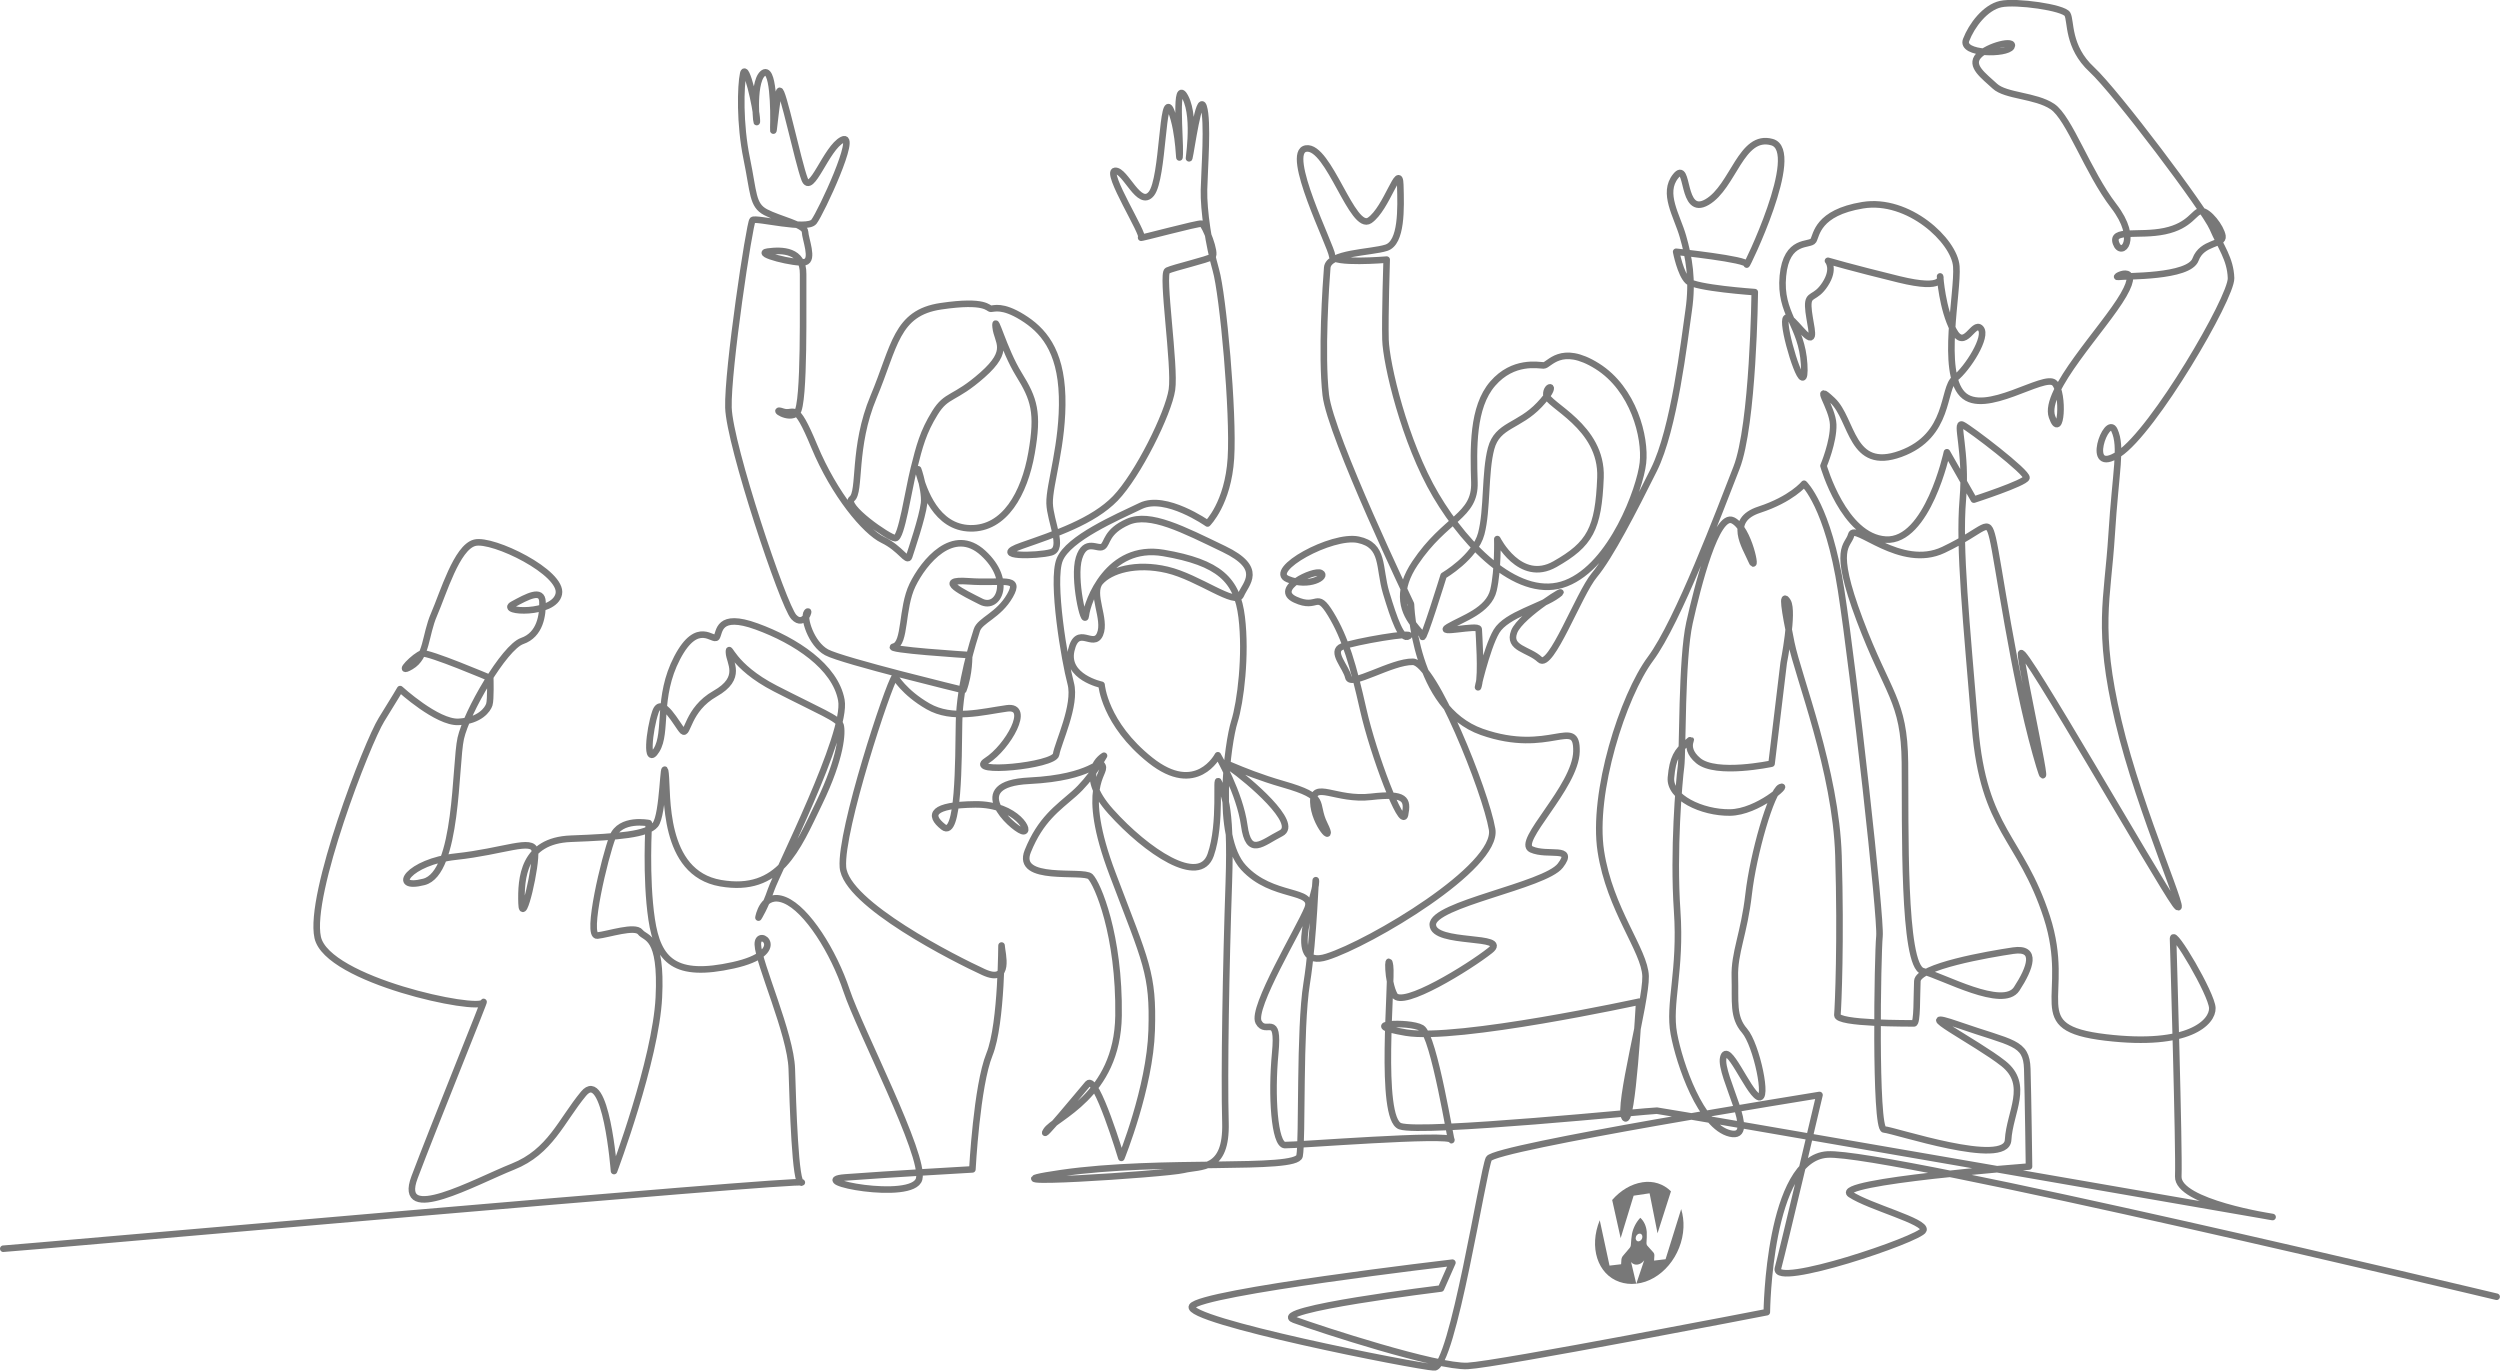 <svg xmlns="http://www.w3.org/2000/svg" xmlns:xlink="http://www.w3.org/1999/xlink" id="Layer_1" x="0px" y="0px" viewBox="0 0 2738.4 1501.2" style="enable-background:new 0 0 2738.4 1501.2;" xml:space="preserve">
<style type="text/css">
	.st0{fill:none;stroke:#787878;stroke-width:7.2;stroke-linecap:round;stroke-linejoin:round;}
	.st1{fill:#787878;}
</style>
<path class="st0" d="M2734.7,1420.4c0,0-668.2-159.7-733-155.8c-64.6,3.9-66.4,172.7-66.4,172.7s-294.6,57.3-327.8,58.9  s-160.1-39.7-190-50.6s160.9-34.2,160.9-34.2l12.5-28.3c0,0-275.8,32.3-285.2,47.8s245.4,65.9,265.3,66.9s53.5-216,59.8-228.6  s362.2-69.8,362.2-69.8s-39.4,167.4-45.5,189.9s156.3-32.3,159.4-41.9s-59.1-25.3-80-39.2s195.6-30.4,195.6-30.4s-1-77.4-1.9-107  s-16.4-27.6-75.2-48.1c-58.6-20.4,20,19.1,49.1,42.3s6.8,53,5.1,83.7s-125.6-11.1-135.9-11.5s-7-192.2-5-211.7  c2-19.5-27.8-286.9-42-378.9s-40.6-116.7-40.6-116.7s-13.6,16.8-49,28.4s-15.4,39.9-8.6,55.9s-2.3-35.4-20.4-44.2  s-38.6,72.3-47.5,112.2s-7.2,142-9.3,157.7s-8.7,92.1-4.2,157.8s-9.7,101.7-3.6,134.6s29.6,101.9,61.6,109.3s-12-63.7-7.5-83  s26.5,36.3,38.2,42.8s-1.7-57.3-14.9-72.4s-9.8-32-10.6-58.8s10.1-47.1,15.1-90.8s24.7-112.5,34.8-117.1s-24.7,27.3-55.3,27.7  s-66.5-16.5-64.6-38.2s6.8-29,17.9-38.4s-7.5,3.5,12,19.8s80.3,3.3,80.3,3.3l13.3-110.6c0,0,11.1-55.9,4.4-67s-3.6,8.5,3.9,45.2  s48.9,140.4,51.7,233.2s-0.3,164.8-1.2,174.6s79.9,8.9,83.8,9.1s3-30.5,3.8-46.4s77.9-29.3,105-33.3s18.7,19.1,3.8,41.9  s-80.6-13.8-102.8-19.4s-18.9-159.8-19.6-228.4s-19-75.1-49.6-156.6c-30.6-81.3-12.6-79.7-9.2-93.1s53.9,39,101,16.6  s48.1-37.2,54-12.5s22.5,147.9,47.2,235.8s-17.2-97.6-16.2-109.8s149.5,247.9,168.7,274.4s-38.3-98.7-62.2-200.5  s-11.8-132.2-7.3-203.7s11.5-96,3.1-114.7s-33.8,51.3,4.7,26s123.6-171.5,123-192.6s-11.6-34.8-20.1-54.7S2318,100.9,2291.2,76.1  s-22.5-53.1-26.6-60.5s-56.4-14.8-73.2-11.1s-31.7,23.3-37.8,39.3s44.6,16.1,49.6,7.5s-26-1.3-36,9.8s5.9,22.1,17.8,33.2  s44.5,10,63.1,22.4s38.6,71.7,67.2,108.9s8.2,56.9,2.5,40.8s24.7-7.2,53.3-13.2s32.2-22,40.1-22s21.6,17.5,23.2,27.4  s-22.2,6-29.5,25.7s-76.9,17.8-84.7,19s27-17,5.8,19.8s-88.2,105-78.3,133.4s13.6-25.7,2.8-36.9s-76.9,37.1-100.9,12.2  s-4.6-111.8-6.7-140s-52.6-75.2-102.6-67c-49.8,8.2-50.4,32.6-54,38.7s-29.5-2.7-33.4,38.8s20.8,53.9,23.3,96.7s-18.5-21-20.5-43  s15.5,6.3,24.7,12.5s0.7-18.3,0.3-33s7.5-7.2,18.5-24.2s3.1-25.6,3.1-25.6s25.9,7.6,77.7,20.3c51.9,12.7,45.1-3.2,45.1-3.2  s2.3,35.6,14.7,59s21.7-10.8,29.7-2.1s-14.2,44-28.2,54.9s-4.6,62.5-59.5,82.5c-54.7,19.9-52.1-37.5-74.6-58.6s0.2,7.6,0.8,26.5  s-10.6,45.3-10.6,45.3s22.2,78,68.1,80.8c45.9,2.8,67.1-95.7,67.1-95.7l29.5,51.9c0,0,55.8-18.1,57.6-23.8s-61.9-54.3-70.1-58.2  s4.9,28.6,0.4,81.8s4,135.1,13.4,249.5s49.8,119.4,78.6,207.9c28.8,88.7-26.6,121.1,64.5,131.9c91.6,10.9,117.3-16.9,116.8-32.2  s-43.3-87.7-43-76.2c0.3,11.5,6.9,231.9,5.7,260.6s103.3,44.5,103.3,44.5s-668.6-116.2-674.4-116.5s-257.9,25.4-281.3,17  s-8.5-158.7-11-175.5s-3.4,16.7,4.8,31.8s82.1-30.7,104.8-48.7c22.7-17.9-62.1-5.8-62.8-28.2c-0.7-22.4,122.8-42.8,139.7-64.8  s-13.9-9.8-31.7-17.8s48.6-68,49.4-107.3s-29.1,4.9-103.7-21.4c-74.2-26.2-77.6-140-77.6-140s-88.2-184.2-93.3-229  s0.2-122.8,1.6-139.5s47.6-16.3,64.7-21.8s16.1-42.8,15.3-68.9s-14.7,26-33.5,38.9c-18.9,12.9-44.7-82.3-69.6-78.7  s28.1,108.1,28.4,117.4s59.8,4.3,59.8,4.3s-2,61.5-1.3,87.6s20.7,112.2,55.2,170.6s92.6,115.9,142.7,96.3  c50.2-19.6,81-103.7,84.1-131.8s-10.2-81-50.1-106s-52.7-0.7-58.6-0.8s-33.3-6-55.8,19.9s-21.2,70.8-20.1,108.2s-31.7,38.7-65,88.4  c-9.7,14.5-13.1,26.7-13,37c0.2,24.9,21,38.2,21.1,43.4c0.2,7.5,23.2-66.7,23.2-66.7s34.3-19.9,41.2-45.9s3.8-67.3,10.8-93.4  s30.4-23.9,53-47.9s7.1-22.4,7.5-11.1s61.5,34.7,59.3,91s-11.5,73-49.9,94.8s-63.1-27.5-63.1-27.5s1,33.7-4.2,56s-34,31.1-49.2,40.1  s32.8-3,33,2.6s3.4,48.7-0.1,61.7s8.5-40.9,19.6-59.4s49.7-27,66.9-39.8s-40.2,21.6-47.5,40.2s16.1,19.1,28.1,30.6  s42.7-72.2,59.7-92.5s42.9-70.6,65.2-115.4s33.2-140.8,38.1-174.6s0.2-58.4-6.3-81.1s-23-47.3-7.9-66s5.3,45.3,34.3,28.5  s37.2-75.3,71.2-65.7s-29.5,139.6-27.7,134s-77.3-13.9-77.3-13.9s4.7,24.5,12.8,32.1s73.3,12.1,73.3,12.1s-1.6,145.4-20,192.4  s-64,168.5-94.2,209.2s-64.2,146.8-54.4,210.9s48.2,108.6,49,136.8s-31,143.5-22.8,155.1s15.8-127.2,15.8-127.2  s-199.2,43.4-255.5,33.9c-56.1-9.5,3.5-12.9,17.2-5s32.8,130,32.6,122.5s-170.9,6.1-182.4,5.7s-15-54.4-10.6-100.6  s-10.1-18.9-18.2-34.1s44.7-102.4,53.6-124.4s-38.5-10.5-70.1-44.9S1345,812.9,1352,790.8s13.1-73.8,8.1-114.8s-24.6-59.8-85.7-70.3  c-60.8-10.4-83.5,53.7-85,68.4s-14.4-40.9-7.5-62.9s20.5-8.8,26-12.4s3.3-16.5,27.5-27.2s60.9,8.5,105.2,29.8s24,37.6,18.6,50.4  s-46.3-19.5-80.7-27.6s-62.4,0.6-73.4,13.3s6.9,40.7-0.2,57.2s-24.8-11.6-31.5,17.7s33.2,37.7,33.2,37.7s3.1,42.5,53.5,82.6  c50.5,40.2,73.9-5.4,73.9-5.4s24.1,41.4,28.9,76.8s19.6,19.1,40.3,8.6s-36.1-58.5-55.5-72s7.7,3.9,57.8,18.3  c50.2,14.4,33.1,19.5,45.3,44s-11.5-0.3-12.2-24.5s24.9-1.2,63.2-5.7s40.5,3,37.2,19.7s-34.7-66.2-45.7-114.9s-19.6-78.7-35.7-105.1  s-13.5-4-38.8-15.7s20.1-33,27.9-29.2s-12.9,16.5-36.2,6.7s48.4-49.2,77.3-43.1s22.1,30.2,30.6,58.4s17,52.6,24.5,47.2  s-59.5,6.1-72.8,11.4s4.5,22.4,6.8,33.7s47.6-17.5,70.7-17s79.8,142.2,86.8,183.5s-133.4,124.6-181,139.7  c-47.4,15.1-11.6-67.3-12-82.2s-2,61.3-10.1,111.2s-4.5,172.5-7.8,189.1s-152.1,3-261.1,18.8c-108.2,15.7,115.1,1.1,133.9-3.6  s47.5,2,46-51.8s0.6-172.2,3.7-262.9s-6.7-98.4-10.8-109.6s3.2,44.5-9.1,79.4s-70.3-4-109.4-47.6s-7.4-61.1-7.4-61.1  s-14.3,25.4-32.7,41.5s-36.8,28.4-50.8,63s60.8,20.3,68.5,27.9s32.1,63.7,30.9,152.3s-70.2,111.6-79.2,126s36.5-40.7,45.6-51.4  s36.7,81.2,36.7,81.2s31.3-76.9,33.2-139.6s-6-74.1-42.8-171.3c-36.8-97-7-109.1-11-118.4s-9.1,12.7-80.4,16.2  c-71.1,3.5-19.1,51-7.8,55s-4.6-29.6-51.4-29.1c-46.8,0.5-51.9,11.3-34.8,24.7s16.5-72.9,17.2-115.1s16-89.6,19.5-100.5  s23.9-16,36.3-37.8s-7.9-13-45.4-15.7c-37.5-2.7-5.2,12.7,13.8,22.3s34.9-23.2,2.2-53.2s-65.1,9.7-77.4,35.1s-7.4,64-20.3,67.3  s82.3,9.3,82.3,9.3s0.6,20.2-6.3,38.4c0,0-132.7-32.1-149.8-41.4s-25.9-38.4-21.5-43.9s-2.8,17.7-14.4,5.2s-70.4-188.4-71.6-229.3  s23.1-202.1,26.4-205.4s59.7,11.6,67.3,1.7s48.9-98.5,31.1-89.7s-34.2,62-41.4,43.1s-24.3-101-27.5-96.6s-7.3,57.6-6.7,39.9  s0.2-69.8-11.8-58.8s-5.9,64.2-6.3,50.9s-12-64.2-14.9-51s-4,55.3,3.8,93s6,51,20.7,58.8s43,13.6,43.2,21.4s9.9,31.1-0.2,33.3  s-56.3-9.4-40.7-11.5s39.2-1.9,38.8,24.7s2,143-6.8,151.8s-29.3-6-15.7-1.3s13-14.2,34.8,38.2s55.6,93.1,75,102.4s26.7,25,28.8,18.4  s14.6-43.1,16.4-58.7s-10.5-50.3-5.5-32.4s18.7,59.3,56.2,60s59.2-38,67-82.5s2.8-59.2-13.9-86.2s-27.1-68.4-25.4-51.7  s16.7,24.8-14.4,52.3s-39.1,20.6-52.1,41.6c-13,21-17,36.5-23.1,60.9s-13.6,76.6-20.4,76.4s-57.4-35.5-47.5-43.1  s0.6-56.6,23.8-111.8s24.4-92,73.9-99.2c49.7-7.3,51.2,2.8,54.6,2.8s12.4-4.3,34.4,9.3s42.1,35.2,43.6,86.6s-14.3,97.1-13.7,117.2  s16.3,49.5,1.6,53.7s-68.2,5.3-32.1-7.3s78-26.5,102.5-51.8s58.2-93.3,62-119.1s-11.8-127.1-5-130.4s44.6-12,49.2-15.3  s-8-35-11.5-36.1s-70.9,17.4-66.4,15.2s-40-72.1-28.6-73.1s26.5,41.7,39.8,25s11.6-115.6,21.5-90.9s8.8,64.1,9.5,47.3  s-6-85.5,6.2-61.8s2.2,74.2,4.3,66.3s10.6-71.9,15.7-56.2s0.9,68.6,0.4,91.1s5.2,60.8,13,87.8s19.6,156.7,16.5,206.2  s-25.6,71.5-25.6,71.5s-45.9-32.3-73.1-19.3s-79.2,35.5-88.8,58.8s5.6,112,12,135.6s-14.1,65.6-16,77.9s-99.5,21.8-76.1,6.9  s49.4-61.2,22.2-57.4s-59.8,13-86.3-2.2c-26.5-15.2-36.3-32.7-36.3-32.7c-7.2,9-60,168.5-57,208.8s123.8,101.1,154.1,115  s20-21.3,19.7-28.7s0.6,84.6-13.3,118.9s-18.7,125.9-18.7,125.9s-93,5.3-139.2,8.8s74.2,27.1,80.9,1.7s-65.3-163.7-79.5-206.3  s-43.3-89.1-67.6-99.1s-28.9,19.1-28.9,19.1s7-10.7,13.8-30.5s83.7-171,77-207.7s-50-65.1-92.8-80.7s-40.3,6.4-43.8,11.8  s-20.8-20.5-43.3,22.6s-10.4,81.5-22.6,101.1s-8-22-1.2-41.8s24.2,15.2,29.9,20.8s4.8-23.5,35.5-40.9s15.5-34.2,15.2-45.1  s2.3,14.6,50.8,39.5s69.3,32.8,71.4,40.2s1,34.8-23.4,85.2s-43.2,99-108,87.8c-64.4-11.1-57.8-98.1-60.3-120s-2.3,45.3-11.2,56  s-39.7,13.3-92.4,15.3c-52.5,2-54.9,43.5-54.1,70.6s16.8-42.8,14.6-57.3s-34.3,0.7-86.5,6.3c-52,5.6-72.5,37.3-35.1,27.7  s34-128.6,40.4-157.3c6.4-28.6,47.6-99.8,67.3-106.6s22.7-28.4,22.2-42.9s-16.5-5.8-32.5,2.9s45.6,11.9,50.4-11.5  s-72.4-61.1-92.1-56.1c-19.7,5-34.4,55.2-44.5,78.4s-7.6,46.6-25.3,57s5-12.5,12.2-14.1s74.6,27,74.6,27s0.7,23.5-1,28.9  s-10.3,17.8-33.7,19c-23.4,1.2-64-35.9-64-35.9s-5.1,8.9-20.5,33.6s-80.1,191.4-69.8,238.4c10.3,47,176.3,81.8,181.4,71.2  s-55.3,138.3-75.3,191.5s66.7,4.7,107.7-11.6s52.8-50.2,77.4-79.9s33.4,84.7,33.4,84.7s45.7-121.4,49.1-190.2s-14.7-64-20.3-71.5  c-5.7-7.5-34.6,2.4-47.2,3.8c-12.7,1.4,8.4-86.7,16.8-108.1s39.7-15.1,39.7-15.1s-3.7,59.8,3.1,105.4c6.8,45.6,25.7,64.4,89.4,50.3  c64-14.2,26.3-42.8,26.9-22.7c0.6,20.1,36,97.9,37.2,136.2s3.8,129.6,11,124.4S8.9,1368,3.6,1367.8"></path>
<g id="Groupe_852">
	<g>
		<path id="Trac&#xE9;_942_9_" class="st1" d="M1789.4,1309.7l17.5-2.6l8.7,43.8l14.7-46c-8.3-8.2-19.4-11.7-31.2-9.9l-0.4,0.1    c-11.8,1.8-23.5,8.7-32.8,19.3l9.3,41.8L1789.4,1309.7z"></path>
		<path id="Trac&#xE9;_943_9_" class="st1" d="M1841.5,1324.4l-17.1,54.9l-12.6,1.5l0.3-5c0.2-1.7-0.3-3.2-1.3-4.2c-2-2.2-4-4.6-6.2-6.9    c-0.8-0.8-1.2-2.1-1.1-3.5c0.3-3.9,0.4-7.8,0.3-11.7c-0.5-6.4-3-11.9-7.1-15.6l0,0c-4.6,4.9-7.8,11.2-9.1,17.7    c-0.6,3.9-1,7.8-1.2,11.7c0,1.3-0.5,2.7-1.4,3.7c-2.3,2.7-4.7,5.7-7.1,8.4c-1.1,1.2-1.8,2.9-1.9,4.5l-0.3,4.9l-12.7,1.5    l-10.7-49.7c-12,29.3-2.5,59.4,21.8,67.6c5.6,1.9,11.7,2.6,17.9,1.9l0.4,0c27.2-3,50.3-30.5,51.6-61.6    C1844.3,1337.6,1843.4,1330.7,1841.5,1324.4L1841.5,1324.4z M1795.6,1351.3c2-0.3,3.6,1.4,3.4,3.7c-0.1,2.3-1.9,4.4-3.9,4.7    c-2,0.3-3.6-1.4-3.4-3.7c0,0,0,0,0,0l0,0C1791.8,1353.7,1793.5,1351.6,1795.6,1351.3C1795.6,1351.3,1795.6,1351.3,1795.6,1351.3z     M1792.3,1406.3l-5.7-24c0.1,0.2,0.2,0.4,0.4,0.5c3.4,3.8,9.5,3.1,13.4-1.6c0,0,0,0,0,0l0,0c0.2-0.3,0.4-0.6,0.6-0.8    L1792.3,1406.3z"></path>
	</g>
</g>
</svg>